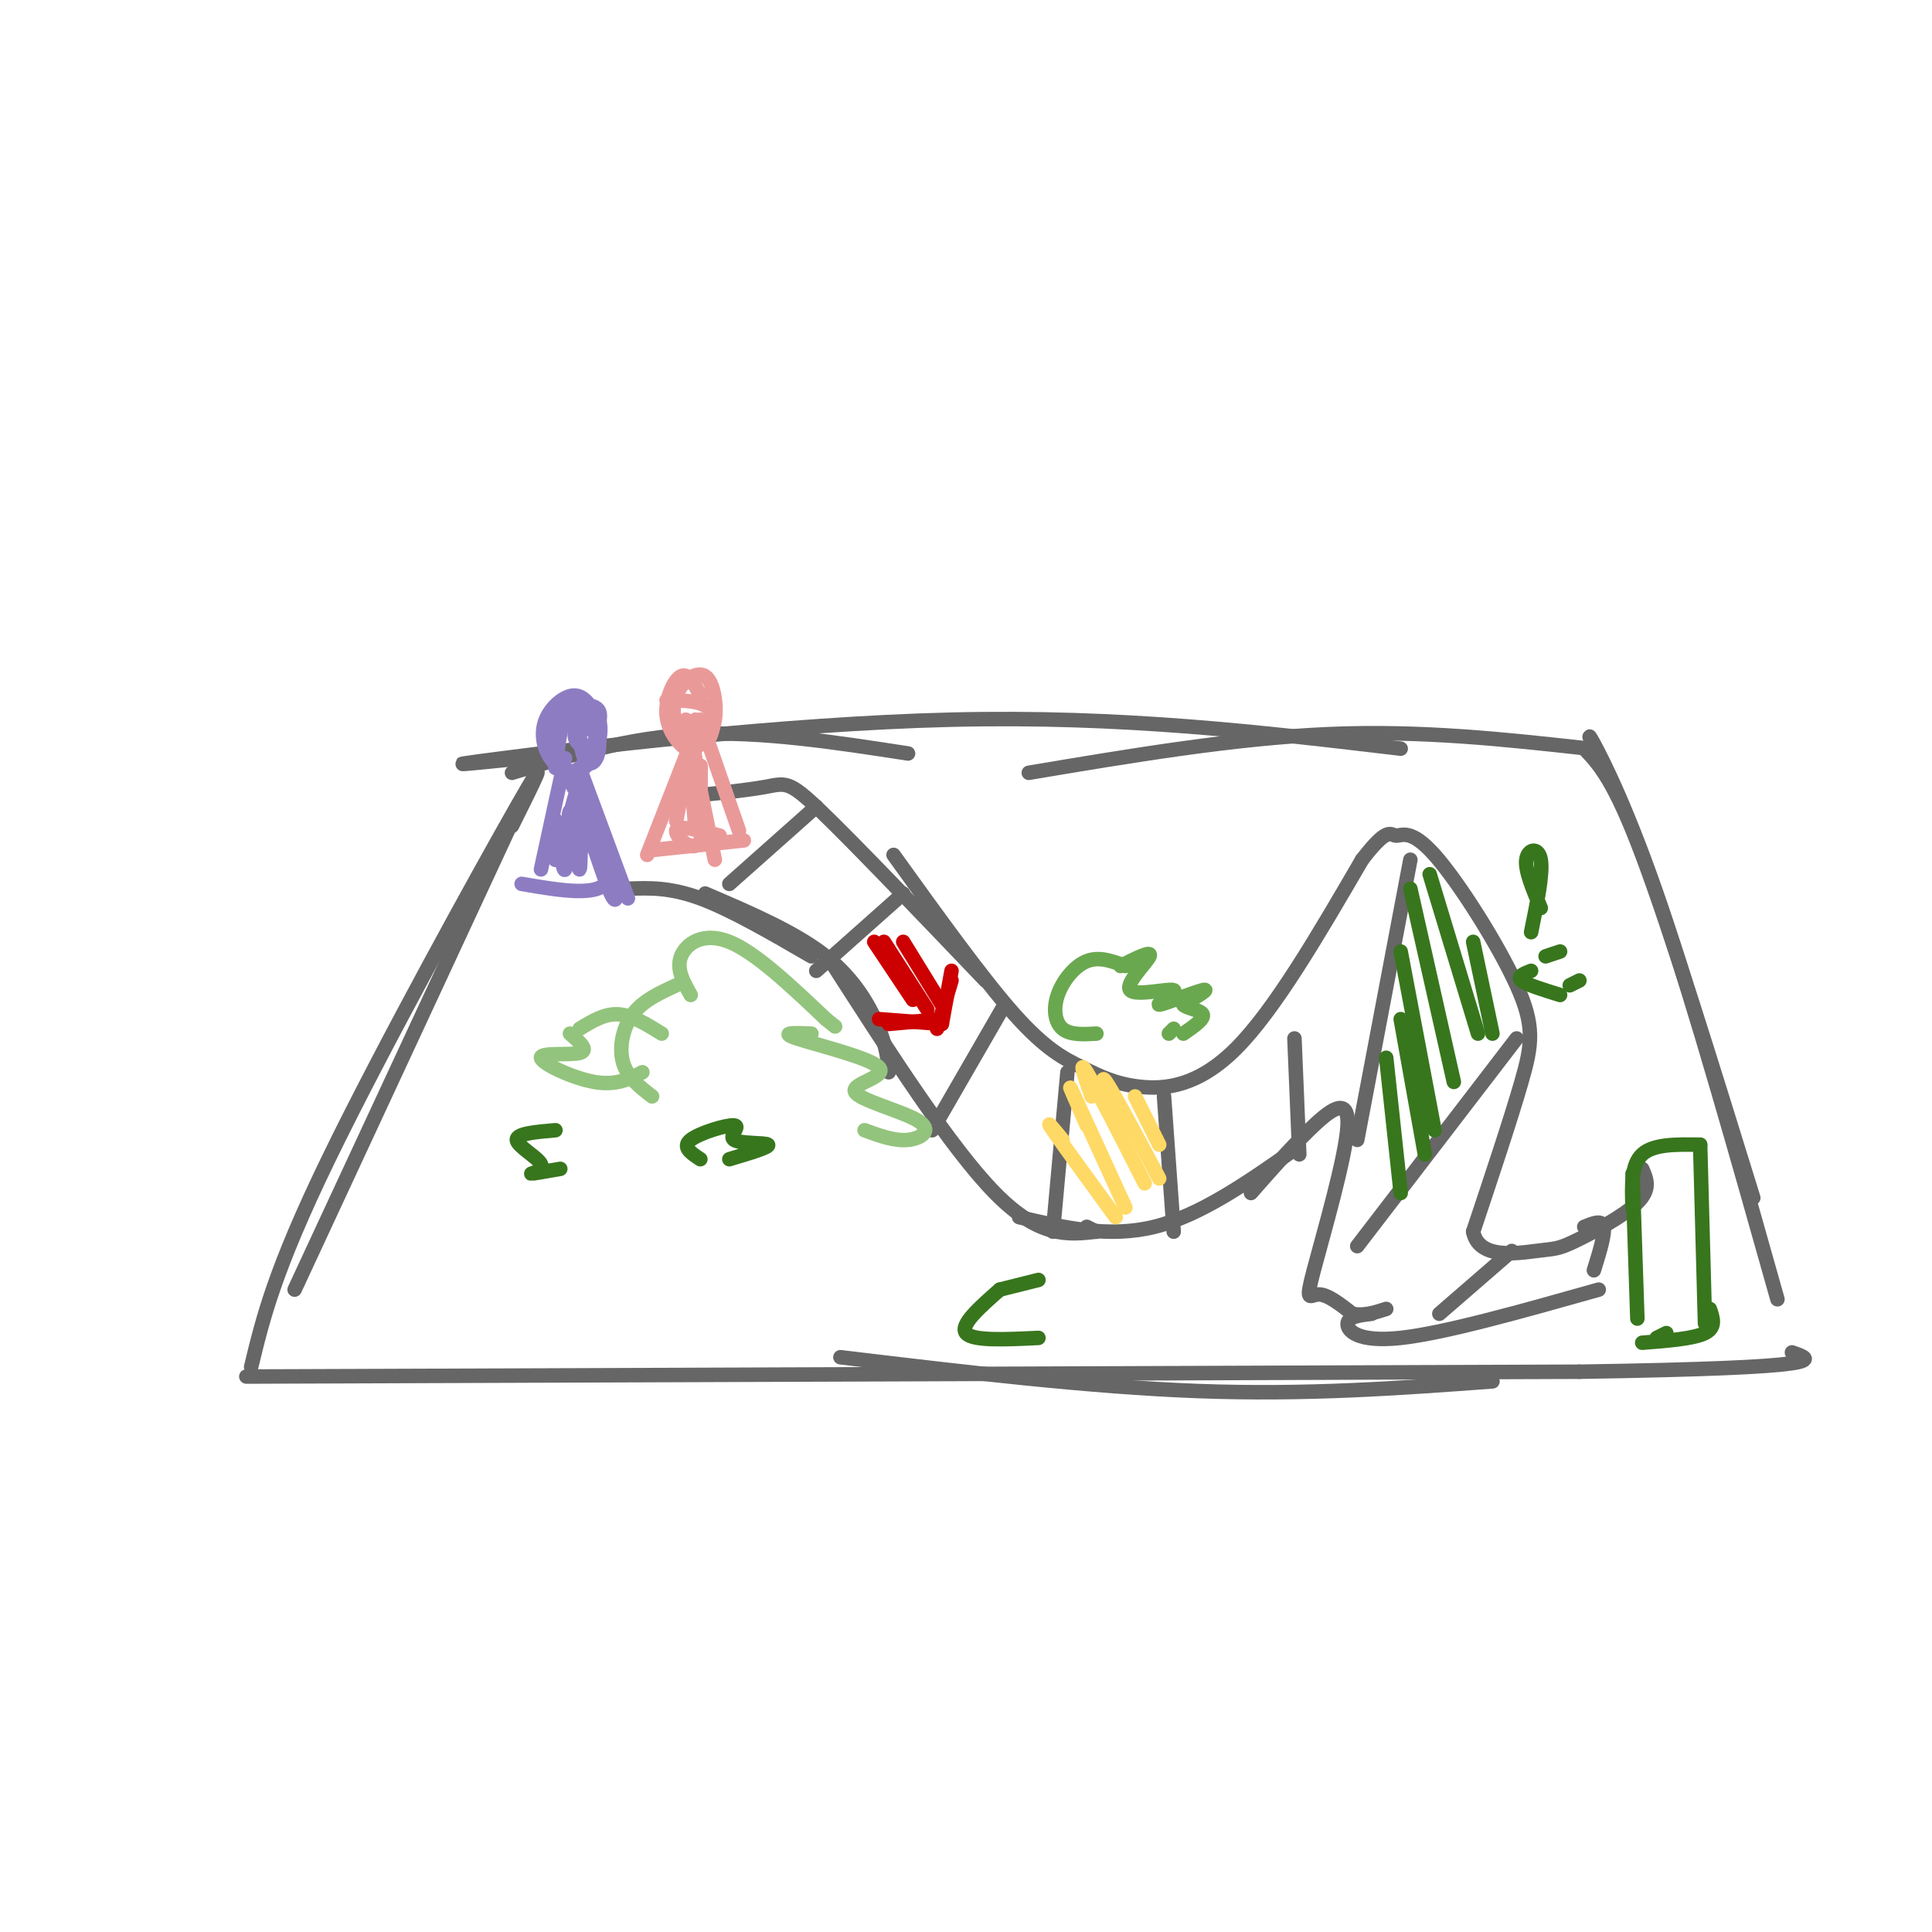 <svg viewBox='0 0 400 400' version='1.1' xmlns='http://www.w3.org/2000/svg' xmlns:xlink='http://www.w3.org/1999/xlink'><g fill='none' stroke='#666666' stroke-width='3' stroke-linecap='round' stroke-linejoin='round'><path d='M107,168c0.000,0.000 -46.000,99.000 -46,99'/><path d='M106,171c4.400,-8.844 8.800,-17.689 1,-4c-7.800,13.689 -27.800,49.911 -39,73c-11.200,23.089 -13.600,33.044 -16,43'/><path d='M106,160c12.167,-3.667 24.333,-7.333 38,-8c13.667,-0.667 28.833,1.667 44,4'/><path d='M108,157c-9.956,1.022 -19.911,2.044 -4,0c15.911,-2.044 57.689,-7.156 93,-8c35.311,-0.844 64.156,2.578 93,6'/><path d='M213,160c21.333,-3.583 42.667,-7.167 62,-8c19.333,-0.833 36.667,1.083 54,3'/><path d='M328,155c3.083,3.250 6.167,6.500 12,22c5.833,15.500 14.417,43.250 23,71'/><path d='M331,157c-1.444,-3.244 -2.889,-6.489 -1,-3c1.889,3.489 7.111,13.711 14,34c6.889,20.289 15.444,50.644 24,81'/><path d='M51,285c0.000,0.000 276.000,-1.000 276,-1'/><path d='M327,284c53.333,-0.833 48.667,-2.417 44,-4'/><path d='M174,281c25.750,3.083 51.500,6.167 74,7c22.500,0.833 41.750,-0.583 61,-2'/><path d='M144,165c-3.036,0.167 -6.071,0.333 -3,0c3.071,-0.333 12.250,-1.167 17,-2c4.750,-0.833 5.071,-1.667 12,5c6.929,6.667 20.464,20.833 34,35'/><path d='M185,177c9.226,12.825 18.453,25.649 25,33c6.547,7.351 10.415,9.228 14,11c3.585,1.772 6.888,3.439 12,4c5.112,0.561 12.032,0.018 20,-8c7.968,-8.018 16.984,-23.509 26,-39'/><path d='M282,178c5.385,-7.029 5.849,-5.102 7,-5c1.151,0.102 2.989,-1.622 8,4c5.011,5.622 13.195,18.591 17,27c3.805,8.409 3.230,12.260 1,20c-2.230,7.740 -6.115,19.370 -10,31'/><path d='M305,255c1.116,5.718 8.907,4.512 13,4c4.093,-0.512 4.486,-0.330 8,-2c3.514,-1.670 10.147,-5.191 13,-8c2.853,-2.809 1.927,-4.904 1,-7'/><path d='M130,184c4.333,-0.167 8.667,-0.333 15,2c6.333,2.333 14.667,7.167 23,12'/><path d='M146,185c9.378,4.022 18.756,8.044 25,13c6.244,4.956 9.356,10.844 11,15c1.644,4.156 1.822,6.578 2,9'/><path d='M172,199c12.417,19.333 24.833,38.667 34,48c9.167,9.333 15.083,8.667 21,8'/><path d='M227,255c0.000,0.000 -2.000,-1.000 -2,-1'/><path d='M211,252c9.250,2.167 18.500,4.333 28,2c9.500,-2.333 19.250,-9.167 29,-16'/><path d='M259,247c3.957,-4.506 7.914,-9.011 12,-13c4.086,-3.989 8.301,-7.461 8,-1c-0.301,6.461 -5.120,22.855 -7,30c-1.880,7.145 -0.823,5.041 1,5c1.823,-0.041 4.411,1.979 7,4'/><path d='M280,272c2.333,0.500 4.667,-0.250 7,-1'/><path d='M284,272c-2.422,0.289 -4.844,0.578 -5,2c-0.156,1.422 1.956,3.978 11,3c9.044,-0.978 25.022,-5.489 41,-10'/><path d='M151,183c0.000,0.000 18.000,-16.000 18,-16'/><path d='M169,201c0.000,0.000 18.000,-16.000 18,-16'/><path d='M208,208c0.000,0.000 -15.000,26.000 -15,26'/><path d='M221,222c0.000,0.000 -3.000,33.000 -3,33'/><path d='M241,227c0.000,0.000 2.000,28.000 2,28'/><path d='M268,215c0.000,0.000 1.000,24.000 1,24'/><path d='M292,178c0.000,0.000 -11.000,58.000 -11,58'/><path d='M314,215c0.000,0.000 -33.000,43.000 -33,43'/><path d='M298,272c0.000,0.000 15.000,-13.000 15,-13'/><path d='M328,254c1.833,-0.750 3.667,-1.500 4,0c0.333,1.500 -0.833,5.250 -2,9'/></g>
<g fill='none' stroke='#93c47d' stroke-width='3' stroke-linecap='round' stroke-linejoin='round'><path d='M135,227c-2.556,-1.978 -5.111,-3.956 -6,-7c-0.889,-3.044 -0.111,-7.156 2,-10c2.111,-2.844 5.556,-4.422 9,-6'/><path d='M143,206c-1.511,-2.689 -3.022,-5.378 -2,-8c1.022,-2.622 4.578,-5.178 10,-3c5.422,2.178 12.711,9.089 20,16'/><path d='M171,211c3.333,2.667 1.667,1.333 0,0'/><path d='M168,214c-3.451,-0.144 -6.902,-0.289 -3,1c3.902,1.289 15.156,4.011 17,6c1.844,1.989 -5.722,3.244 -5,5c0.722,1.756 9.733,4.011 13,6c3.267,1.989 0.791,3.711 -2,4c-2.791,0.289 -5.895,-0.856 -9,-2'/><path d='M137,214c-3.083,-1.917 -6.167,-3.833 -9,-4c-2.833,-0.167 -5.417,1.417 -8,3'/><path d='M118,214c2.018,1.738 4.036,3.476 2,4c-2.036,0.524 -8.125,-0.167 -8,1c0.125,1.167 6.464,4.190 11,5c4.536,0.810 7.268,-0.595 10,-2'/></g>
<g fill='none' stroke='#cc0000' stroke-width='3' stroke-linecap='round' stroke-linejoin='round'><path d='M181,195c0.000,0.000 8.000,12.000 8,12'/><path d='M183,195c0.000,0.000 9.000,14.000 9,14'/><path d='M187,195c0.000,0.000 8.000,13.000 8,13'/><path d='M197,201c0.000,0.000 -2.000,11.000 -2,11'/><path d='M197,203c0.000,0.000 -3.000,10.000 -3,10'/><path d='M195,212c0.000,0.000 -13.000,-1.000 -13,-1'/><path d='M184,212c0.000,0.000 11.000,-1.000 11,-1'/></g>
<g fill='none' stroke='#6aa84f' stroke-width='3' stroke-linecap='round' stroke-linejoin='round'><path d='M227,214c-2.714,0.155 -5.429,0.310 -7,-1c-1.571,-1.310 -2.000,-4.083 -1,-7c1.000,-2.917 3.429,-5.976 6,-7c2.571,-1.024 5.286,-0.012 8,1'/><path d='M232,200c3.307,-1.670 6.615,-3.340 6,-2c-0.615,1.340 -5.151,5.691 -4,7c1.151,1.309 7.989,-0.422 9,0c1.011,0.422 -3.805,2.998 -3,3c0.805,0.002 7.230,-2.571 9,-3c1.770,-0.429 -1.115,1.285 -4,3'/><path d='M245,208c0.444,0.733 3.556,1.067 4,2c0.444,0.933 -1.778,2.467 -4,4'/><path d='M243,213c0.000,0.000 -1.000,1.000 -1,1'/></g>
<g fill='none' stroke='#ea9999' stroke-width='3' stroke-linecap='round' stroke-linejoin='round'><path d='M144,149c0.000,0.000 -4.000,21.000 -4,21'/><path d='M142,149c0.000,0.000 6.000,29.000 6,29'/><path d='M149,173c-4.400,-1.156 -8.800,-2.311 -9,-1c-0.200,1.311 3.800,5.089 5,2c1.200,-3.089 -0.400,-13.044 -2,-23'/><path d='M143,151c-0.144,1.820 0.498,17.869 1,20c0.502,2.131 0.866,-9.657 1,-12c0.134,-2.343 0.038,4.759 0,7c-0.038,2.241 -0.019,-0.380 0,-3'/><path d='M145,144c-1.247,-2.381 -2.494,-4.763 -4,-4c-1.506,0.763 -3.270,4.670 -3,8c0.270,3.330 2.575,6.084 4,7c1.425,0.916 1.969,-0.007 3,-1c1.031,-0.993 2.550,-2.056 3,-5c0.450,-2.944 -0.168,-7.768 -2,-9c-1.832,-1.232 -4.878,1.130 -6,4c-1.122,2.870 -0.321,6.249 1,8c1.321,1.751 3.160,1.876 5,2'/><path d='M146,154c1.400,-1.156 2.400,-5.044 1,-7c-1.400,-1.956 -5.200,-1.978 -9,-2'/><path d='M143,154c0.000,0.000 -9.000,23.000 -9,23'/><path d='M135,176c0.000,0.000 19.000,-2.000 19,-2'/><path d='M153,172c0.000,0.000 -8.000,-23.000 -8,-23'/></g>
<g fill='none' stroke='#ffd966' stroke-width='3' stroke-linecap='round' stroke-linejoin='round'><path d='M220,236c-1.917,-2.333 -3.833,-4.667 -2,-2c1.833,2.667 7.417,10.333 13,18'/><path d='M225,233c-2.167,-4.917 -4.333,-9.833 -3,-7c1.333,2.833 6.167,13.417 11,24'/><path d='M226,227c-1.417,-4.000 -2.833,-8.000 -1,-5c1.833,3.000 6.917,13.000 12,23'/><path d='M231,231c-1.750,-4.583 -3.500,-9.167 -2,-7c1.500,2.167 6.250,11.083 11,20'/><path d='M235,227c0.000,0.000 5.000,10.000 5,10'/></g>
<g fill='none' stroke='#38761d' stroke-width='3' stroke-linecap='round' stroke-linejoin='round'><path d='M287,219c0.000,0.000 3.000,28.000 3,28'/><path d='M290,211c0.000,0.000 5.000,28.000 5,28'/><path d='M290,197c0.000,0.000 7.000,37.000 7,37'/><path d='M292,184c0.000,0.000 9.000,40.000 9,40'/><path d='M296,181c0.000,0.000 10.000,33.000 10,33'/><path d='M305,195c0.000,0.000 4.000,19.000 4,19'/><path d='M338,243c0.000,0.000 1.000,30.000 1,30'/><path d='M338,250c-0.167,-4.417 -0.333,-8.833 2,-11c2.333,-2.167 7.167,-2.083 12,-2'/><path d='M352,237c0.000,0.000 1.000,37.000 1,37'/><path d='M354,271c0.667,1.917 1.333,3.833 -1,5c-2.333,1.167 -7.667,1.583 -13,2'/><path d='M343,277c0.000,0.000 2.000,-1.000 2,-1'/><path d='M327,203c0.000,0.000 -2.000,1.000 -2,1'/><path d='M317,193c1.244,-6.111 2.489,-12.222 2,-15c-0.489,-2.778 -2.711,-2.222 -3,0c-0.289,2.222 1.356,6.111 3,10'/><path d='M323,197c0.000,0.000 -3.000,1.000 -3,1'/><path d='M317,201c-1.500,0.583 -3.000,1.167 -2,2c1.000,0.833 4.500,1.917 8,3'/><path d='M215,277c-6.833,0.333 -13.667,0.667 -15,-1c-1.333,-1.667 2.833,-5.333 7,-9'/><path d='M207,267c0.000,0.000 8.000,-2.000 8,-2'/><path d='M145,240c-1.933,-1.263 -3.866,-2.526 -2,-4c1.866,-1.474 7.531,-3.158 9,-3c1.469,0.158 -1.258,2.158 0,3c1.258,0.842 6.502,0.526 7,1c0.498,0.474 -3.751,1.737 -8,3'/><path d='M116,242c-2.958,0.512 -5.917,1.024 -6,1c-0.083,-0.024 2.708,-0.583 2,-2c-0.708,-1.417 -4.917,-3.690 -5,-5c-0.083,-1.310 3.958,-1.655 8,-2'/></g>
<g fill='none' stroke='#8e7cc3' stroke-width='3' stroke-linecap='round' stroke-linejoin='round'><path d='M124,149c-1.443,-2.470 -2.887,-4.941 -5,-5c-2.113,-0.059 -4.896,2.293 -6,5c-1.104,2.707 -0.530,5.769 1,8c1.530,2.231 4.015,3.630 6,2c1.985,-1.630 3.471,-6.290 4,-9c0.529,-2.710 0.100,-3.469 -2,-4c-2.100,-0.531 -5.873,-0.835 -7,2c-1.127,2.835 0.392,8.810 2,11c1.608,2.190 3.304,0.595 5,-1'/><path d='M122,158c1.548,-1.929 2.917,-6.250 2,-9c-0.917,-2.750 -4.119,-3.929 -6,-2c-1.881,1.929 -2.440,6.964 -3,12'/><path d='M117,157c0.000,0.000 -5.000,23.000 -5,23'/><path d='M117,160c5.250,9.083 10.500,18.167 9,22c-1.500,3.833 -9.750,2.417 -18,1'/><path d='M122,151c-0.859,-2.274 -1.718,-4.547 -2,-3c-0.282,1.547 0.013,6.915 1,9c0.987,2.085 2.667,0.889 3,-2c0.333,-2.889 -0.679,-7.470 -2,-8c-1.321,-0.530 -2.949,2.991 -3,5c-0.051,2.009 1.474,2.504 3,3'/><path d='M119,163c3.380,10.643 6.759,21.285 8,23c1.241,1.715 0.343,-5.499 -2,-9c-2.343,-3.501 -6.131,-3.289 -7,-2c-0.869,1.289 1.180,3.654 2,2c0.820,-1.654 0.410,-7.327 0,-13'/><path d='M120,164c0.114,2.585 0.398,15.549 0,16c-0.398,0.451 -1.478,-11.611 -2,-12c-0.522,-0.389 -0.487,10.895 -1,12c-0.513,1.105 -1.575,-7.970 -2,-10c-0.425,-2.030 -0.212,2.985 0,8'/><path d='M115,178c0.667,-0.833 2.333,-6.917 4,-13'/><path d='M120,159c0.000,0.000 10.000,27.000 10,27'/></g>
</svg>